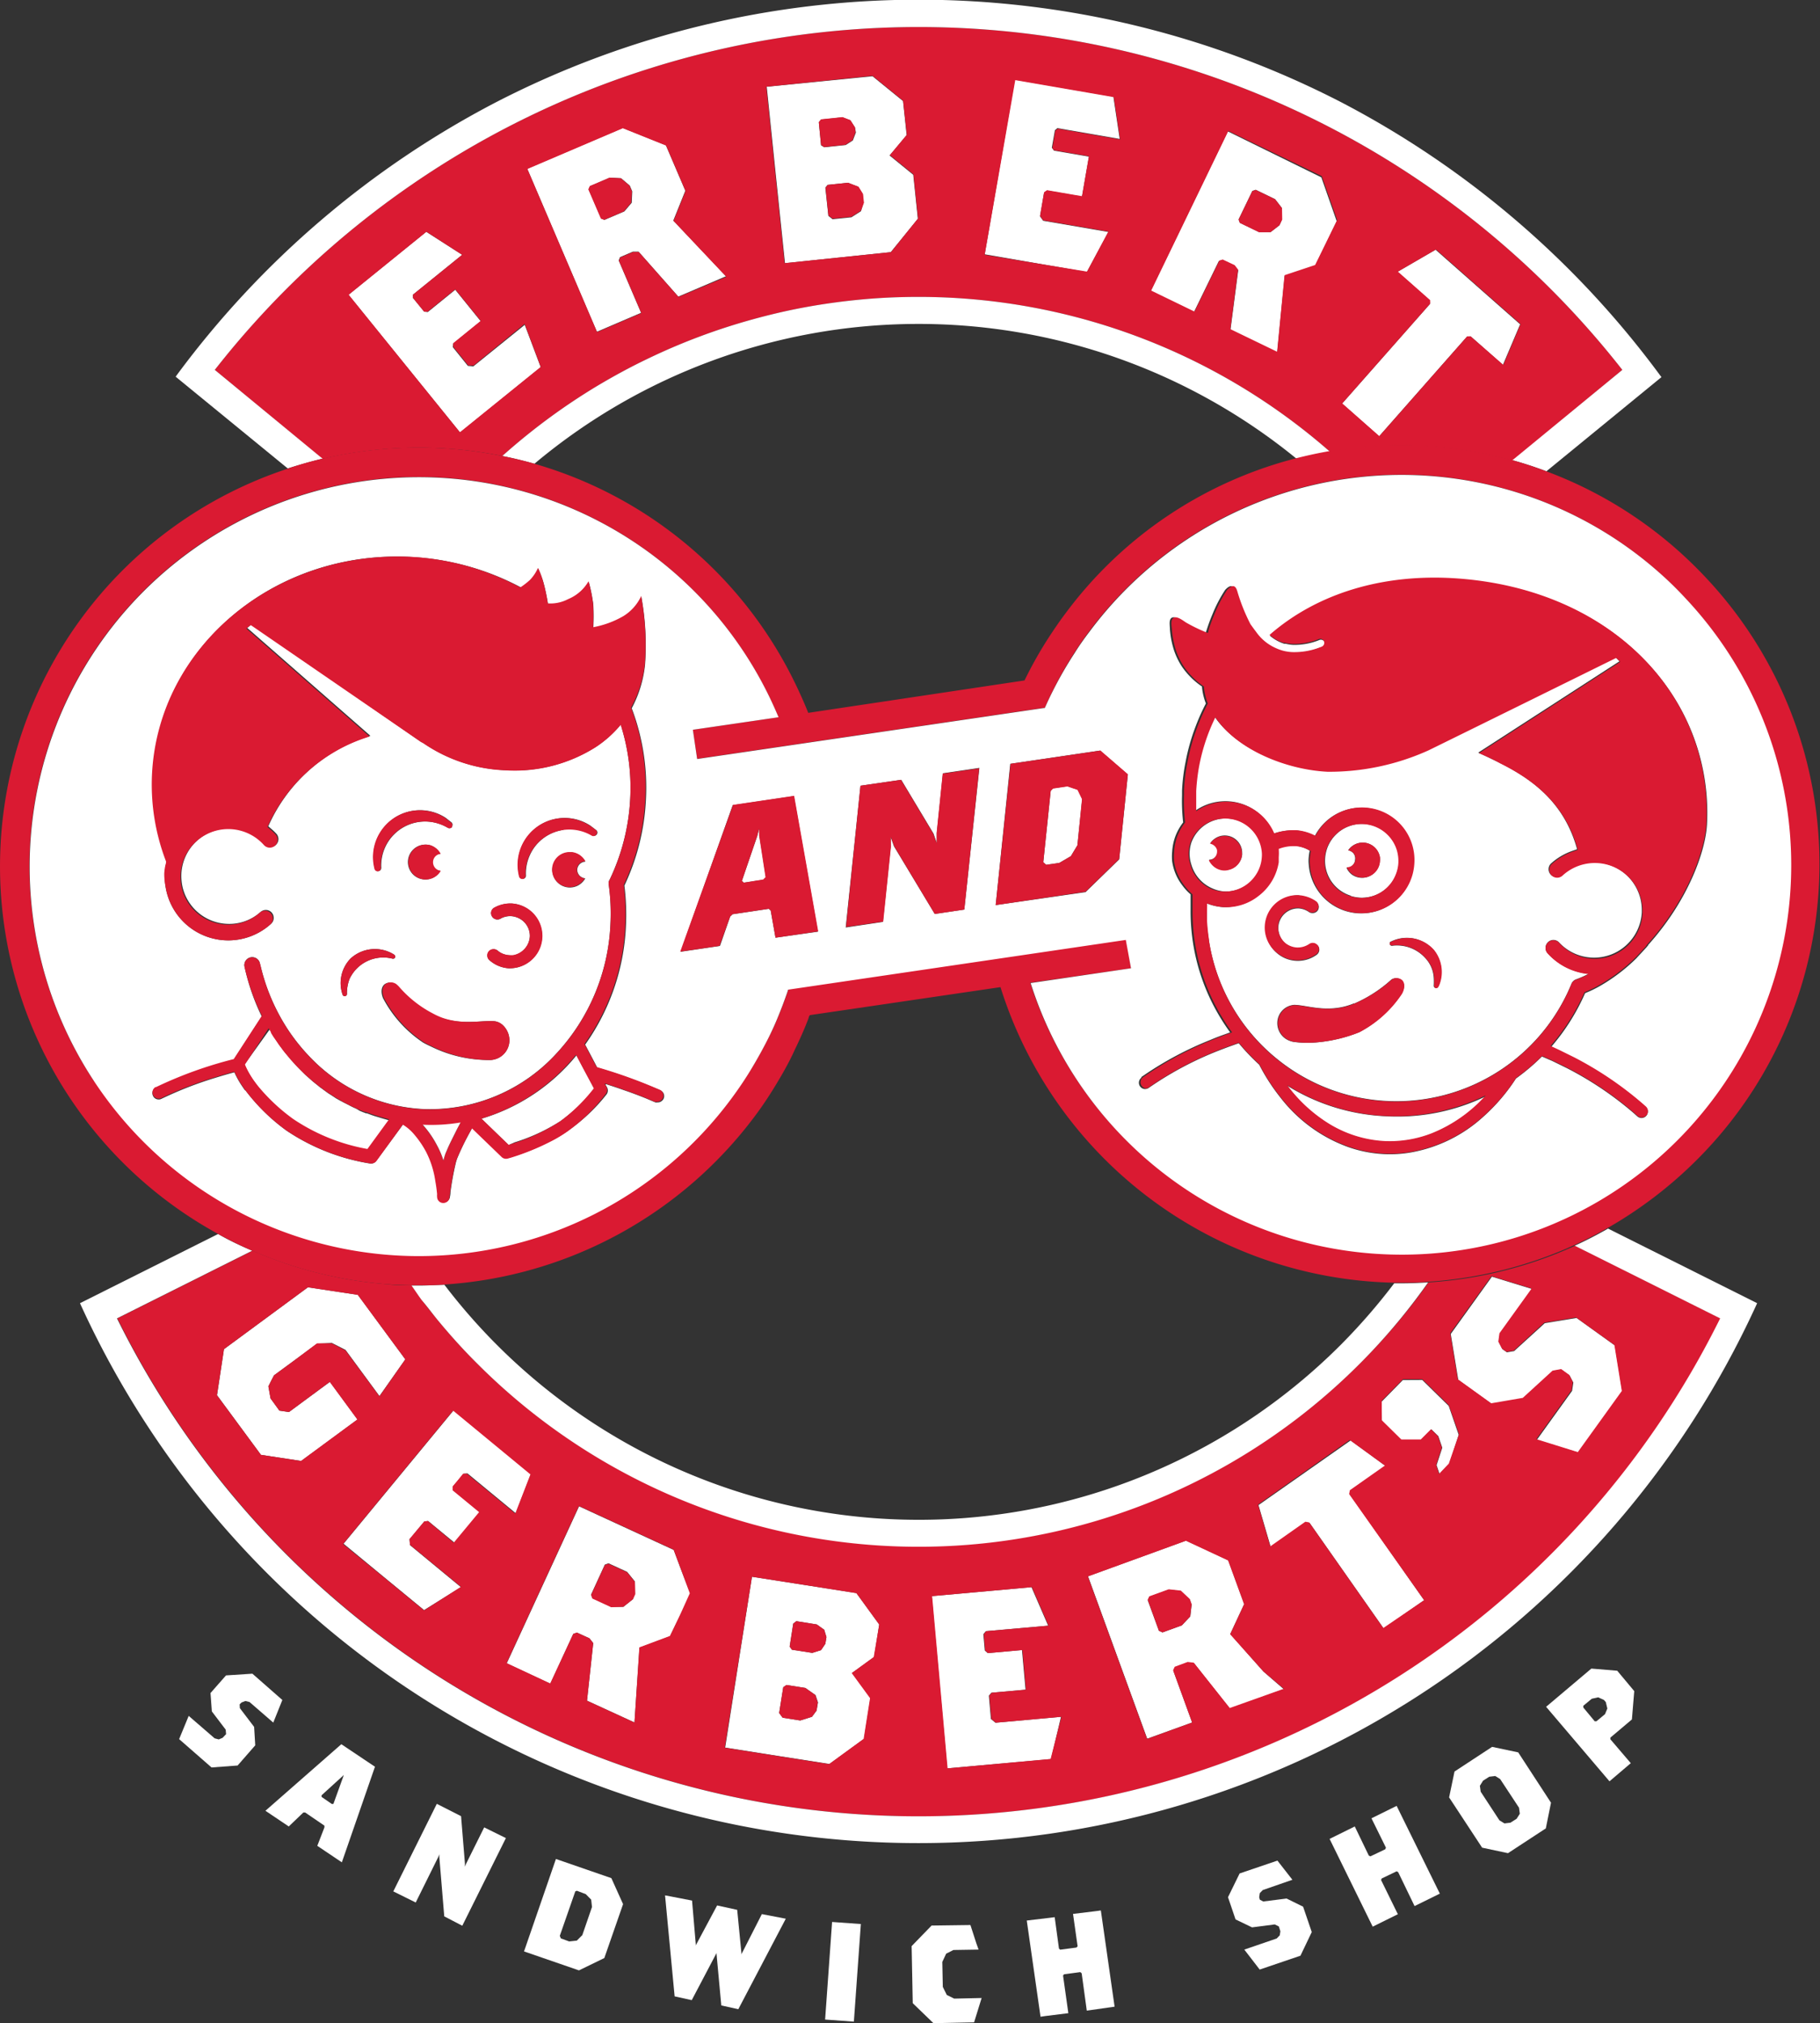 <svg id="Layer_1" data-name="Layer 1" xmlns="http://www.w3.org/2000/svg" viewBox="0 0 178.62 198.49"><rect x="0" y="0" width="178.62" height="198.49" fill="#333333" stroke="none"/><defs><style>.cls-1{fill:none;}.cls-2{fill:#fff;}.cls-3{fill:#da1a32;}</style></defs><title>Artboard 1</title><polygon class="cls-1" points="29.56 143.34 29.56 143.34 35.09 139.27 29.56 143.34"/><polygon class="cls-1" points="81.41 173.07 81.41 173.07 76.29 172.26 81.41 173.07"/><polygon class="cls-1" points="57.84 160.71 56.62 160.15 57.84 160.71 58.22 161.18 57.61 166.83 58.22 161.18 57.84 160.71"/><path class="cls-1" d="M52.45,45.5A41,41,0,0,1,77.7,66.36c.57,1.11,1.09,2.26,1.56,3.42l.06.16,21.27-3.13a39.74,39.74,0,0,1,2.47-4.36c.54-.83,1-1.55,1.55-2.22A40.81,40.81,0,0,1,127.25,45a58.65,58.65,0,0,0-74.8.49Z"/><polygon class="cls-1" points="73.81 154.7 73.81 154.7 78.93 155.5 73.81 154.7"/><polygon class="cls-1" points="54.01 165.17 56.27 160.28 56.62 160.15 56.27 160.28 54.01 165.17"/><polygon class="cls-1" points="41.62 157.97 41.62 157.97 37.67 154.72 41.62 157.97"/><polygon class="cls-1" points="85.63 7.44 75.25 8.51 76.14 17.16 75.25 8.51 85.63 7.44"/><polygon class="cls-1" points="67.71 156.35 66.75 158.43 67.71 156.35 66.92 154.21 67.71 156.35"/><polygon class="cls-1" points="66.08 21.64 67.26 18.71 65.35 14.25 67.26 18.71 66.08 21.64"/><polygon class="cls-1" points="46.45 35.95 46.19 35.92 46.45 35.95 46.45 35.95"/><polygon class="cls-1" points="77.03 25.82 87.42 24.74 77.03 25.82 77.03 25.82"/><polygon class="cls-1" points="71.26 27.13 66.58 29.13 66.58 29.13 71.26 27.13 66.08 21.64 71.26 27.13"/><polygon class="cls-1" points="44.48 33.71 44.44 34.06 45.18 34.98 44.44 34.06 44.48 33.71 47.18 31.52 44.68 28.43 44.68 28.43 47.18 31.52 44.48 33.71"/><polygon class="cls-1" points="41.98 30.62 41.63 30.58 40.53 29.23 41.63 30.58 41.98 30.62"/><polygon class="cls-1" points="40.53 29.23 40.53 28.91 45.36 25 40.53 28.91 40.53 29.23"/><polygon class="cls-1" points="44.51 146.22 44.47 145.84 44.99 145.22 44.47 145.84 44.51 146.22"/><polygon class="cls-1" points="146.75 174.25 146.16 174.32 145.55 174.71 145.25 175.21 145.32 175.79 147.16 178.6 147.66 178.91 148.24 178.83 148.84 178.44 149.16 177.95 149.09 177.36 147.23 174.55 146.75 174.25"/><polygon class="cls-1" points="157.45 166.76 156.88 166.5 156.25 166.65 155.42 167.34 155.39 167.5 156.51 168.85 156.68 168.88 157.52 168.18 157.78 167.6 157.63 166.97 157.45 166.76"/><polygon class="cls-1" points="57.49 185.84 56.62 185.51 56.46 185.57 54.94 189.93 55.04 190.18 55.87 190.48 56.61 190.4 57.15 189.87 58.1 187.1 58.02 186.38 57.49 185.84"/><polygon class="cls-1" points="31.54 176.3 32.53 176.99 32.69 176.99 33.68 174.22 33.72 174.13 33.66 174.2 31.52 176.13 31.54 176.3"/><path class="cls-1" d="M46.81,133.76c-1.29-1.28-2.52-2.64-3.7-4.06C44.29,131.12,45.52,132.48,46.81,133.76Z"/><polygon class="cls-1" points="21.98 132.37 21.3 136.89 25.61 142.74 21.3 136.89 21.98 132.37"/><polygon class="cls-1" points="26.61 135.48 26.89 134.94 29 133.39 26.89 134.94 26.61 135.48"/><polygon class="cls-1" points="31.84 131.8 32.57 131.76 32.57 131.76 31.84 131.8"/><polygon class="cls-1" points="39.78 133.37 35.12 127.04 30.22 126.3 30.22 126.3 35.12 127.04 39.78 133.37"/><polygon class="cls-1" points="32.38 135.58 30.37 137.06 32.38 135.58 32.38 135.58"/><path class="cls-1" d="M90.15,149.07a58.4,58.4,0,0,0,41.47-17.18,59.46,59.46,0,0,0,5.21-6,41.4,41.4,0,0,1-38.6-29L79.51,99.61c0,.09-.07.19-.11.28C79,101,78.52,102,78,103c-.57,1.17-1.21,2.33-1.89,3.43s-1.28,2-2,3A41.34,41.34,0,0,1,43.58,126a58.39,58.39,0,0,0,46.57,23Z"/><polygon class="cls-1" points="28.36 138.54 27.42 138.4 28.36 138.54 28.36 138.54"/><path class="cls-2" d="M54.56,182.39l-3.13,9.07,5.39,1.86h0l2.49-1.21,1.84-5.29L60,184.27Zm2.59,7.47-.54.54-.75.08-.82-.3-.1-.25,1.52-4.36.16-.06.87.33.53.54.08.72Z"/><polygon class="cls-2" points="45.72 182.91 45.63 183.15 45.63 182.84 45.25 178.19 42.87 176.98 38.6 185.57 40.8 186.66 43.03 182.16 43.11 181.93 43.12 182.24 43.6 188.02 45.37 188.94 49.65 180.34 47.52 179.29 45.72 182.91"/><polygon class="cls-2" points="72.8 191.67 72.77 191.77 72.77 191.68 72.35 187.38 70.38 186.95 68.32 190.8 68.28 190.9 68.29 190.81 67.92 186.47 65.27 185.96 66.21 195.87 67.89 196.24 70.29 191.68 70.32 191.6 70.32 191.68 70.79 196.76 72.46 197.13 77.12 188.25 74.77 187.8 72.8 191.67"/><path class="cls-2" d="M26.05,177.66l2.29,1.54,1.43-1.37.18,0,1.89,1.29v.17l-.7,1.81,2.41,1.62,3.25-9.38-3.3-2.21Zm7.67-3.53,0,.09-1,2.77h-.16l-1-.69v-.16l2.13-1.94Z"/><polygon class="cls-2" points="23.54 167.59 23.52 167.22 23.7 167.04 24.08 166.89 24.49 166.99 26.82 169.01 27.71 166.79 24.77 164.21 22.18 164.38 20.66 166.11 20.79 167.91 22.15 169.7 22.19 170.14 21.85 170.5 21.47 170.66 21.06 170.55 18.52 168.35 17.58 170.63 20.76 173.41 23.32 173.22 25.05 171.24 24.94 169.43 23.54 167.59"/><path class="cls-2" d="M156.18,163.71l-4.44,3.75,6.22,7.31,2.09-1.78-2-2.34,0-.17,2.11-1.78.23-2.78-1.67-2Zm1.34,4.47-.84.7-.17,0-1.12-1.35,0-.17.83-.69.63-.14.57.26.18.21.15.63Z"/><polygon class="cls-2" points="126.27 186.27 123.98 186.56 123.65 186.39 123.58 186.15 123.64 185.74 123.93 185.44 126.84 184.43 125.37 182.55 121.66 183.81 120.52 186.14 121.26 188.32 122.88 189.1 125.11 188.81 125.51 189.01 125.66 189.48 125.6 189.88 125.3 190.19 122.12 191.28 123.63 193.24 127.63 191.88 128.74 189.56 127.89 187.07 126.27 186.27"/><polygon class="cls-2" points="134.6 178.4 136.02 181.28 135.95 181.44 134.5 182.13 134.34 182.06 132.96 179.2 130.49 180.42 134.72 189.03 137.19 187.81 135.54 184.45 135.61 184.3 137.07 183.6 137.22 183.68 138.83 187.01 141.31 185.79 137.07 177.18 134.6 178.4"/><path class="cls-2" d="M146.44,171.39l-3.69,2.42-.53,2.54,3.24,4.93,2.54.54,3.71-2.43.51-2.52L149,171.93Zm2.72,6.56-.31.49-.61.39-.59.07-.49-.3-1.84-2.81-.08-.58.31-.5.61-.39.59-.07.48.3,1.85,2.81Z"/><polygon class="cls-2" points="92.92 195.73 92.53 194.94 92.48 192.49 92.86 191.68 93.57 191.32 96.04 191.28 95.82 190.66 95.24 188.87 91.43 188.92 89.47 190.94 89.58 196.54 91.61 198.5 95.6 198.42 96.34 196.03 93.65 196.09 92.92 195.73"/><polygon class="cls-2" points="107.69 187.49 105.31 187.78 105.76 190.96 105.64 191.08 104.05 191.29 103.93 191.18 103.51 188.1 103.12 188.15 100.77 188.43 102.12 197.87 102.59 197.8 104.85 197.52 104.33 193.82 104.44 193.7 106.03 193.49 106.16 193.61 106.66 197.27 109.39 196.88 108.04 187.44 107.69 187.49"/><rect class="cls-2" x="77.93" y="192.04" width="9.6" height="2.83" transform="translate(-116.13 262.18) rotate(-85.91)"/><path class="cls-2" d="M87.31,15.26l1.67-2-.35-3.34-3-2.44L75.25,8.51l.89,8.65.9,8.66,10.38-1.08,2.66-3.27-.45-4.32Zm-6.73-1L80.36,12l.22-.27,2.1-.22.78.3.45.7L84,13l-.3.78-.7.45-2.1.22Zm3.92,6.46-.94.6-1.85.19-.41-.33L81,18.41l.22-.27,2-.21,1,.39.44.71.09.86Z"/><polygon class="cls-2" points="51.5 31.87 46.45 35.95 46.45 35.95 46.45 35.95 46.19 35.92 45.92 35.9 45.18 34.98 44.44 34.06 44.48 33.71 47.18 31.52 44.68 28.43 41.98 30.62 41.63 30.58 40.53 29.23 40.53 28.91 45.36 25 41.83 22.74 34.2 28.92 45.15 42.44 53.07 36.03 51.5 31.87"/><path class="cls-2" d="M66.08,21.64l1.18-2.93-1.91-4.46-4.24-1.7-9.37,4,6.84,16,4.34-1.86-2.2-5.14.13-.32,1.26-.54.56,0,3.9,4.41,4.69-2ZM62,19.89l-.72.85-1.94.83L59,21.44l-1.23-2.86.14-.32,1.94-.83,1.11.06.85.72.24.57Z"/><polygon class="cls-2" points="140.89 24.5 137.15 26.67 140.32 29.47 140.34 29.82 131.71 39.6 135.35 42.81 143.98 33.02 144.33 33 147.5 35.8 149.19 31.82 140.89 24.5"/><path class="cls-2" d="M120.5,12.89l-7.57,15.66,4.25,2.06,2.44-5,.33-.11,1.23.59.34.44-.76,5.84,4.59,2.22.73-7.51,3-1,2.11-4.37-1.51-4.31Zm5.07,9.21-.88.68h-1.11l-1.9-.92-.12-.33,1.35-2.8.33-.11,1.9.92.68.88,0,1.11Z"/><polygon class="cls-2" points="103.77 12.57 109.89 13.63 109.27 9.48 99.6 7.81 96.64 24.95 106.67 26.69 108.78 22.76 102.38 21.66 102.07 21.23 102.47 18.9 102.76 18.7 106.19 19.29 106.87 15.37 103.44 14.78 103.23 14.49 103.53 12.78 103.77 12.57"/><polygon class="cls-2" points="146.4 137.75 149.5 137.22 152.42 134.55 153.26 134.39 154.05 134.96 154.41 135.65 154.29 136.46 150.83 141.27 154.9 142.53 159.22 136.52 158.49 132.01 154.73 129.31 151.61 129.82 148.6 132.56 147.89 132.68 147.45 132.37 147.09 131.67 147.2 130.86 150.36 126.47 146.42 125.26 142.38 130.88 143.12 135.39 146.4 137.75"/><path class="cls-2" d="M78.93,155.5l-5.13-.8-2.63,16.76,5.12.81,5.12.8,3.39-2.47.63-4-1.8-2.46,2.16-1.57.5-3.19-2.24-3.08Zm1.21,12.33-.45.61-1.15.36-1.73-.27-.34-.46.4-2.53.31-.22,1.86.29,1,.7.24.72Zm.86-6.55-.42.62-.86.27-2-.31-.22-.31.35-2.26.31-.23,2,.32.73.52.22.72Z"/><polygon class="cls-2" points="97.25 168.65 97.05 166.37 97.29 166.08 100.65 165.78 100.3 161.89 96.94 162.19 96.65 161.94 96.51 160.34 96.75 160.04 102.87 159.5 101.23 155.72 91.44 156.6 92.96 173.5 103.15 172.59 104.13 168.44 97.69 169.02 97.25 168.65"/><polygon class="cls-2" points="132.56 146.26 136 143.84 132.55 141.33 123.51 147.67 124.71 151.77 128.15 149.35 128.53 149.42 135.8 159.78 139.77 157 132.49 146.64 132.56 146.26"/><polygon class="cls-2" points="139.58 135.39 137.68 135.4 135.6 137.52 135.62 139.42 137.54 141.31 139.45 141.29 140.48 140.24 141.16 140.9 141.55 142.04 140.99 143.75 141.28 144.61 142.23 143.65 143.16 140.78 142.18 137.94 139.58 135.39"/><path class="cls-2" d="M120.74,160.32l1.37-2.94-1.57-4.3-4.14-1.93-9.62,3.5,5.81,15.94L117,169l-1.84-5.06.16-.34,1.27-.47.6.07,3.53,4.45,5.27-1.92L124,164Zm-3.92-1.73-.83.88-1.9.69-.35-.16-1.1-3,.16-.34,1.9-.69,1.19.13.88.83.18.51Z"/><polygon class="cls-2" points="47.11 148.36 44.51 146.22 44.47 145.84 44.99 145.22 45.5 144.59 45.88 144.56 50.62 148.47 52.1 144.63 44.52 138.37 33.72 151.46 37.67 154.72 41.62 157.97 45.23 155.72 40.24 151.6 40.19 151.03 41.65 149.27 42.02 149.23 44.62 151.37 47.11 148.36"/><polygon class="cls-2" points="32.38 135.58 30.37 137.06 28.36 138.54 28.36 138.54 28.36 138.54 27.42 138.4 26.55 137.2 26.34 136.02 26.61 135.48 26.89 134.94 29 133.39 31.11 131.83 31.84 131.8 32.57 131.76 32.57 131.76 32.57 131.76 33.91 132.44 37.24 136.97 39.78 133.37 35.12 127.04 30.22 126.3 21.98 132.37 21.3 136.89 25.61 142.74 29.56 143.34 35.09 139.27 32.38 135.58"/><path class="cls-2" d="M66.92,154.21l-.8-2.14-9.29-4.28-7.1,15.41,4.28,2,2.25-4.89.36-.13,1.23.56.37.47-.61,5.65L62.27,169l.49-7.34,3-1.12,1-2.08,1-2.08Zm-4.8,2.69-.94.75-1.2,0-1.84-.85-.13-.35,1.35-2.94.36-.13,1.83.84.76.94,0,1.21Z"/><polygon class="cls-3" points="60.93 17.49 59.82 17.43 57.88 18.26 57.74 18.58 58.97 21.44 59.29 21.57 61.23 20.74 61.95 19.89 62.02 18.78 61.78 18.21 60.93 17.49"/><polygon class="cls-3" points="83.66 13.76 83.96 12.98 83.91 12.49 83.46 11.79 82.68 11.49 80.58 11.71 80.36 11.98 80.58 14.21 80.86 14.43 82.96 14.21 83.66 13.76"/><polygon class="cls-3" points="84.26 18.32 83.22 17.93 81.24 18.14 81.02 18.41 81.3 21.13 81.71 21.46 83.56 21.27 84.5 20.67 84.79 19.89 84.7 19.03 84.26 18.32"/><polygon class="cls-3" points="125.14 19.55 123.24 18.63 122.91 18.75 121.56 21.54 121.68 21.87 123.58 22.79 124.69 22.78 125.57 22.1 125.84 21.54 125.82 20.43 125.14 19.55"/><polygon class="cls-3" points="61.55 154.26 59.72 153.42 59.36 153.55 58.01 156.49 58.14 156.84 59.98 157.69 61.18 157.65 62.12 156.9 62.35 156.41 62.31 155.2 61.55 154.26"/><polygon class="cls-3" points="80.16 159.38 78.16 159.06 77.86 159.29 77.5 161.55 77.72 161.86 79.72 162.17 80.58 161.9 81 161.28 81.11 160.62 80.89 159.9 80.16 159.38"/><polygon class="cls-3" points="79.04 165.61 77.18 165.32 76.87 165.54 76.47 168.07 76.81 168.53 78.54 168.8 79.69 168.44 80.14 167.83 80.26 167.03 80.02 166.31 79.04 165.61"/><polygon class="cls-3" points="115.89 156.06 114.7 155.93 112.8 156.62 112.64 156.96 113.74 160 114.09 160.16 115.99 159.47 116.81 158.59 116.95 157.4 116.77 156.89 115.89 156.06"/><path class="cls-3" d="M133.49,133.76a61.27,61.27,0,0,1-86.68,0c-1.29-1.28-2.52-2.64-3.7-4.06-.59-.71-1.16-1.43-1.72-2.17-.36-.47-.7-1-1-1.43-.79,0-1.58,0-2.36-.1a40.89,40.89,0,0,1-13.24-3.29l-13.27,6.64a87.77,87.77,0,0,0,157.34,0l-14.27-7.13a40.93,40.93,0,0,1-14.39,3.6A60.93,60.93,0,0,1,133.49,133.76ZM29.56,143.34l-3.95-.6-4.32-5.85.69-4.52,8.24-6.07h0l4.89.74,4.67,6.33L37.24,137l-3.33-4.51-1.34-.69h0l-.73,0-.72,0L29,133.39l-2.11,1.55-.28.54-.27.54.21,1.18.87,1.2.94.14h0l2-1.48,2-1.48h0l2.71,3.69-5.53,4.07Zm12.08,5.93L40.19,151l.05.57,5,4.12L41.62,158h0l-3.95-3.25-4-3.26,10.8-13.09,7.59,6.26-1.49,3.84-4.74-3.91-.38,0-.51.63-.52.62,0,.38,2.6,2.14-2.49,3L42,149.23Zm25.11,9.16-1,2.08-3,1.12L62.27,169l-4.66-2.14.61-5.65-.37-.47-1.23-.56-.36.13L54,165.17l-4.28-2,7.1-15.41,9.29,4.28.8,2.14.79,2.14Zm19,4.15-2.16,1.57,1.8,2.46-.63,4-3.39,2.47h0l-5.12-.8-5.12-.81L73.8,154.7h0l5.13.8,5.12.81,2.24,3.08Zm17.36,10L93,173.5l-1.52-16.9,9.79-.88,1.64,3.78-6.12.54-.24.3.14,1.61.29.24,3.36-.3.35,3.89-3.36.3-.24.29.2,2.28.44.37,6.44-.58Zm17.58-5-3.53-4.45-.6-.07-1.27.47-.16.34L117,169l-4.42,1.61-5.81-15.94,9.62-3.5,4.14,1.93,1.57,4.3-1.37,2.94L124,164l2,1.69Zm15.07-7.85-7.27-10.36-.38-.07-3.44,2.42-1.2-4.1,9-6.34,3.45,2.51-3.44,2.42-.07.38L139.77,157Zm6.43-16.13-.95,1-.29-.86.56-1.71-.39-1.14-.68-.66-1,1-1.91,0-1.92-1.89,0-1.9,2.08-2.12h1.9l2.6,2.55,1,2.84Zm4.19-18.39,3.94,1.21-3.16,4.39-.11.81.36.7.44.31.71-.11,3-2.75,3.12-.51,3.76,2.7.73,4.51-4.32,6-4.07-1.27,3.46-4.81.12-.81-.36-.69-.79-.57-.84.16-2.92,2.67-3.1.53-3.28-2.36-.74-4.51Z"/><path class="cls-3" d="M159.22,36.29a87.73,87.73,0,0,0-138.14,0l10.28,8.49.3.24a41.17,41.17,0,0,1,17.63-.28l.22-.19.16-.14a61.63,61.63,0,0,1,8.95-6.55c1.58-.94,3.19-1.82,4.84-2.61a61,61,0,0,1,10.28-3.88c1.76-.49,3.55-.91,5.36-1.24s3.64-.58,5.49-.75,3.69-.25,5.56-.25A61.24,61.24,0,0,1,130.4,44.21l.12.1a41,41,0,0,1,17.91.88l.19-.15Zm-125-7.37,7.63-6.18L45.36,25l-4.83,3.91v.32l1.1,1.35.35,0,2.7-2.19h0l2.5,3.09-2.7,2.19,0,.35.74.92.74.92.27,0,.26,0h0l5-4.08L53.07,36l-7.93,6.41Zm32.37.21h0l-3.9-4.41-.56,0-1.26.54-.13.32,2.2,5.14-4.34,1.86-6.84-16,9.37-4,4.24,1.7,1.91,4.46-1.18,2.93,5.18,5.49Zm20.85-4.39L77,25.82h0l-.9-8.66-.89-8.65L85.63,7.44l3,2.44L89,13.22l-1.67,2,2.32,1.89.45,4.32Zm16-10,3.43.59-.68,3.92-3.43-.59-.29.2-.4,2.33.31.43,6.4,1.1-2.1,3.93L96.64,25l3-17.14,9.67,1.67.62,4.15-6.12-1.06-.24.21-.29,1.71ZM129.07,26l-3,1-.73,7.51-4.59-2.22.76-5.84-.34-.44L120,25.46l-.33.11-2.44,5-4.25-2.06,7.57-15.66,9.17,4.43,1.51,4.31Zm15.26,7L144,33l-8.63,9.79-3.64-3.21,8.63-9.78,0-.35-3.17-2.8,3.74-2.17,8.3,7.32-1.69,4Z"/><path class="cls-2" d="M43.11,129.7c1.18,1.42,2.41,2.78,3.7,4.06a61.18,61.18,0,0,0,93.35-7.94c-.85.05-1.7.09-2.55.09h-.78a59.46,59.46,0,0,1-5.21,6,58.53,58.53,0,0,1-88-5.85c-.8,0-1.59.07-2.39.07-.28,0-.56,0-.84,0,.34.48.68,1,1,1.43C42,128.27,42.52,129,43.11,129.7Z"/><path class="cls-2" d="M154.55,122.22l14.27,7.13a87.77,87.77,0,0,1-157.34,0l13.27-6.64c-1.14-.49-2.25-1-3.34-1.64L7.85,127.86l.09.2a90.42,90.42,0,0,0,164.42,0l.09-.2-14.63-7.32C156.75,121.15,155.67,121.71,154.55,122.22Z"/><path class="cls-2" d="M31.66,45l-.3-.24L21.08,36.29a87.73,87.73,0,0,1,138.14,0L148.62,45l-.19.15c1.13.31,2.25.68,3.34,1.09L163.06,37l-.13-.17A91.28,91.28,0,0,0,131.57,10a90.52,90.52,0,0,0-82.83,0A91.34,91.34,0,0,0,17.36,36.79l-.12.17,11,9C29.33,45.62,30.48,45.29,31.66,45Z"/><path class="cls-2" d="M90.15,29.13c-1.87,0-3.72.08-5.56.25s-3.68.42-5.49.75-3.6.75-5.36,1.24a61,61,0,0,0-10.28,3.88c-1.65.79-3.26,1.67-4.84,2.61a61.63,61.63,0,0,0-8.95,6.55l-.16.14-.22.19c1.07.21,2.12.47,3.16.76a58.65,58.65,0,0,1,74.8-.49c1.07-.27,2.16-.51,3.27-.7l-.12-.1A61.24,61.24,0,0,0,90.15,29.13Z"/><path class="cls-3" d="M24.75,122.71A40.89,40.89,0,0,0,38,126c.78.06,1.57.09,2.36.1.28,0,.56,0,.84,0,.8,0,1.59,0,2.39-.07a41.34,41.34,0,0,0,30.59-16.65c.7-.94,1.36-1.94,2-3S77.47,104.18,78,103c.48-1,.94-2,1.36-3.12,0-.09.07-.19.11-.28l18.72-2.75a41.4,41.4,0,0,0,38.6,29h.78c.85,0,1.7,0,2.55-.09a40.93,40.93,0,0,0,14.39-3.6c1.12-.51,2.2-1.07,3.27-1.68a41.57,41.57,0,0,0,8.81-6.74,41,41,0,0,0,.89-57c-.84-.9-1.7-1.74-2.55-2.51a41,41,0,0,0-13.2-8c-1.09-.41-2.21-.78-3.34-1.09a41,41,0,0,0-17.91-.88c-1.11.19-2.2.43-3.27.7a40.81,40.81,0,0,0-22.64,15.22c-.51.67-1,1.39-1.55,2.22a39.74,39.74,0,0,0-2.47,4.36L79.32,69.94l-.06-.16c-.47-1.16-1-2.31-1.56-3.42A41,41,0,0,0,52.45,45.5c-1-.29-2.09-.55-3.16-.76A41.17,41.17,0,0,0,31.66,45c-1.18.27-2.33.6-3.47,1A41.07,41.07,0,0,0,6.82,107.66a41.21,41.21,0,0,0,14.59,13.41C22.5,121.67,23.61,122.22,24.75,122.71ZM9.22,106.07a38.21,38.21,0,1,1,65.93-38.4c.45.88.86,1.78,1.25,2.7L68,71.6l.42,2.85,34-5,.11,0,.06-.12.05-.11h0A38,38,0,0,1,105.47,64c.46-.71.93-1.4,1.44-2.07a38.17,38.17,0,0,1,56.14-5.56c.83.74,1.62,1.53,2.37,2.34a38.21,38.21,0,1,1-64.31,37.71L111,95l-.42-2.85L77.4,97v0l-.06.19h0s0,0,0,0q-.27.78-.57,1.56c-.38,1-.8,2-1.26,2.9s-1.12,2.16-1.76,3.19-1.19,1.86-1.84,2.74a38.18,38.18,0,0,1-62.64-1.61Z"/><path class="cls-2" d="M136,109.52a20,20,0,0,1-9.67-3,14.76,14.76,0,0,0,4.12,3.79,11.61,11.61,0,0,0,5.4,1.69,11.28,11.28,0,0,0,4.68-.77,14.24,14.24,0,0,0,5.28-3.66A20,20,0,0,1,136,109.52Z"/><path class="cls-2" d="M125.47,104a18.42,18.42,0,0,0,2.83,1.86,18.58,18.58,0,0,0,25.55-8.48c.13-.29.26-.57.38-.87a.77.77,0,0,1,.49-.44h0a9.42,9.42,0,0,0,1.19-.53,6.21,6.21,0,0,1-4-2h0a.77.77,0,0,1,0-1.09.76.76,0,0,1,1.09,0,4.69,4.69,0,0,0,8.13-2.94V89.2a4.68,4.68,0,0,0-7.85-3.35.77.77,0,1,1-1.05-1.14,6.17,6.17,0,0,1,2.12-1.24l.43-.15h0c-1.2-4.36-4.12-6.75-7.61-8.48-.68-.34-1.37-.66-2.09-1l3.59-2.32,10.27-6.64-.39-.39s-16,7.87-18.42,9.07a23.63,23.63,0,0,1-9.92,2.1c-3.91-.2-8.81-2.12-11-5.34a2.65,2.65,0,0,1-.16-.24,2.65,2.65,0,0,0,.16.24,18.71,18.71,0,0,0-1.63,5,20.09,20.09,0,0,0-.25,2.22c0,.15,0,.29,0,.43q0,.8,0,1.56A5.12,5.12,0,0,1,125,81.79a5.78,5.78,0,0,1,2-.32h.15a4.92,4.92,0,0,1,1.89.55,5.15,5.15,0,0,1,9.71,2.68,5.31,5.31,0,0,1-.17,1.07,5.16,5.16,0,0,1-10.14-1,3.41,3.41,0,0,1,0-.64,4.92,4.92,0,0,1,.1-.67l-.25-.14a3.38,3.38,0,0,0-1.21-.35h-.08a4,4,0,0,0-1.61.27,5.49,5.49,0,0,1,0,.81c0,.17,0,.34,0,.5a5.17,5.17,0,0,1-2,3.32A5.07,5.07,0,0,1,120.05,89a5.26,5.26,0,0,1-1.6-.36c0,.62,0,1.23,0,1.84s.1,1.14.18,1.7A18.61,18.61,0,0,0,125.47,104Zm11-11.6a3.51,3.51,0,0,1,4.25.82,3.45,3.45,0,0,1,.55,3.28,1.49,1.49,0,0,1-.15.33.22.22,0,0,1-.41-.11,6.47,6.47,0,0,0,0-.79,3.08,3.08,0,0,0-.84-1.94,3.73,3.73,0,0,0-3.28-1.19C136.37,92.77,136.32,92.5,136.49,92.36Zm-3.58,6.07a13.21,13.21,0,0,0,3.67-2.37.87.87,0,0,1,1,.07c.29.26.33.76,0,1.33a11.28,11.28,0,0,1-4.18,3.78,14.42,14.42,0,0,1-4.25,1,9.78,9.78,0,0,1-2.2-.06,2,2,0,0,1-.33-.09,1.85,1.85,0,0,1-1.24-1.84A1.79,1.79,0,0,1,127,98.59C128.23,98.58,130.37,99.5,132.91,98.43Zm-5.39-10.58a3.45,3.45,0,0,1,.79.15,3.27,3.27,0,0,1,.88.43.63.63,0,0,1,.15.87.62.62,0,0,1-.6.24.52.52,0,0,1-.26-.1,2,2,0,0,0-1-.35,1.94,1.94,0,0,0-2,1.84,1.91,1.91,0,0,0,.07.59,2,2,0,0,0,.69,1.06,2,2,0,0,0,1.08.4,2,2,0,0,0,1.21-.34l0,0a.62.62,0,0,1,.63-.05.83.83,0,0,1,.23.19.62.62,0,0,1-.15.86,3.16,3.16,0,0,1-2,.59,3.12,3.12,0,0,1-1.79-.67,3.2,3.2,0,0,1-.88-1.06,3.12,3.12,0,0,1-.34-1.61A3.18,3.18,0,0,1,127.52,87.85Z"/><path class="cls-2" d="M132.55,87.9a3.86,3.86,0,0,0,.91.17A3.62,3.62,0,0,0,137,85.86a3.58,3.58,0,0,0,.29-1.23,3.85,3.85,0,0,0-.15-1.23,3.63,3.63,0,0,0-6.89-.16,3.77,3.77,0,0,0-.2,1,3.59,3.59,0,0,0,2.52,3.64Zm.27-4.19a.89.89,0,0,0-.51-.28,1.71,1.71,0,0,1,3.11.69,2.06,2.06,0,0,1,0,.35,1.74,1.74,0,0,1-.8,1.37,1.72,1.72,0,0,1-1.9,0,1.69,1.69,0,0,1-.57-.7.83.83,0,0,0,.84-.8A.8.8,0,0,0,132.82,83.71Z"/><polygon class="cls-2" points="104.75 77.13 103.35 77.34 103.12 77.57 102.39 84.6 102.68 84.85 103.97 84.66 105.1 84 105.74 82.94 106.21 78.38 105.77 77.47 104.75 77.13"/><path class="cls-2" d="M120.13,87.46a3.49,3.49,0,0,0,1.33-.18,3.65,3.65,0,0,0,1.91-1.5,3.52,3.52,0,0,0,.56-1.75,2.41,2.41,0,0,0,0-.38,3.62,3.62,0,0,0-7-1,3.47,3.47,0,0,0,0,2.2,3.65,3.65,0,0,0,2.07,2.32A3.51,3.51,0,0,0,120.13,87.46Zm-.67-4.13a.87.87,0,0,0-.68-.6,1.71,1.71,0,0,1,3.13,1,.51.51,0,0,1,0,.13,1.68,1.68,0,0,1-1.29,1.44,1.57,1.57,0,0,1-.49.06,1.7,1.7,0,0,1-.78-.24,1.78,1.78,0,0,1-.69-.77.85.85,0,0,0,.85-.8A1.24,1.24,0,0,0,119.46,83.33Z"/><path class="cls-2" d="M36.17,112.87,38,110.4l.33-.45c-.53-.13-1-.28-1.57-.45l-.29-.1-.46-.17-.09,0-.34-.13-.31-.13L35,108.8l-.29-.13-.32-.16-.15-.08-.38-.19L33.4,108l-.41-.23-.44-.29-.36-.23-.37-.27-.16-.12-.24-.17-.34-.28-.17-.13c-.07-.07-.16-.13-.23-.19l-.37-.33,0,0-.33-.29-.34-.34-.34-.34-.31-.33-.06-.07-.1-.11-.18-.2a3.88,3.88,0,0,1-.26-.31l-.12-.14-.24-.29c-.1-.12-.2-.25-.29-.38l0,0-.27-.36-.27-.4,0,0-.16-.23-.1-.14-.24-.39,0-.06c-.07-.13-.15-.25-.23-.38h0l-.13-.24-.46-.87.46.87.13.24h0L24,104.44l.06.15a8.14,8.14,0,0,0,.67,1.21c.15.23.33.47.53.73a18.47,18.47,0,0,0,3.59,3.4A19,19,0,0,0,36.17,112.87Z"/><path class="cls-2" d="M41.18,123.24a38.2,38.2,0,0,0,30.68-15.56c.65-.88,1.27-1.8,1.84-2.74s1.22-2.1,1.76-3.19.88-1.92,1.26-2.9q.3-.78.57-1.56s0,0,0,0h0l.06-.19v0l33.14-4.88L111,95l-9.85,1.45a38.22,38.22,0,1,0,64.31-37.71c-.75-.81-1.54-1.6-2.37-2.34A38.17,38.17,0,0,0,106.91,62c-.51.67-1,1.36-1.44,2.07a38,38,0,0,0-2.83,5.17h0l-.05.11-.06.12-.11,0-34,5L68,71.6l8.41-1.23c-.39-.92-.8-1.82-1.25-2.7a38.21,38.21,0,1,0-34,55.57ZM112,105.68l.28-.19a33.53,33.53,0,0,1,6.53-3.47c.49-.21,1-.4,1.51-.58l.41-.15a20.9,20.9,0,0,1-1.69-2.75,20,20,0,0,1-2.19-9.28c0-.29,0-.58,0-.88s0-.42,0-.63a5.19,5.19,0,0,1-.81-.88,5,5,0,0,1-1-2.36,4.84,4.84,0,0,1,0-.93,5.26,5.26,0,0,1,.3-1.49,5.19,5.19,0,0,1,.78-1.4,18.23,18.23,0,0,1-.11-2.67c0-.16,0-.31,0-.46a18.23,18.23,0,0,1,.34-2.77,20,20,0,0,1,1-3.54,19.67,19.67,0,0,1,1-2.23,5.91,5.91,0,0,1-.38-1.57v-.09a7.46,7.46,0,0,1-2-2,7,7,0,0,1-.77-1.62,9,9,0,0,1-.38-2c0-.38-.14-1,.22-1.15s1,.38,1.21.51a16.13,16.13,0,0,0,2.09,1h0s0-.09.07-.24a17.23,17.23,0,0,1,.6-1.63,13.29,13.29,0,0,1,1.23-2.35c.49-.53.81-.49,1,.12a18,18,0,0,0,1.33,3.34c.14.19.33.46.56.76h0a4.65,4.65,0,0,0,1.91,1.57,4.55,4.55,0,0,0,.71.26,4.28,4.28,0,0,0,.92.14,7,7,0,0,0,2.9-.54A.41.41,0,0,0,130,63a.4.4,0,0,0-.53-.2h0a6.48,6.48,0,0,1-2.54.47,3.77,3.77,0,0,1-.75-.11l-.15,0a4.14,4.14,0,0,1-1.38-.77c4.59-4,11-6,18.1-5.57,12.8.77,21.81,8.21,24.18,17.79a21.26,21.26,0,0,1,.6,6.25c-.14,2.66-1.83,7.4-5.63,11.69l-.14.16c0,.06-.09.12-.13.19-.21.24-.93,1-1,1.09a17.37,17.37,0,0,1-3.54,2.71,11.49,11.49,0,0,1-1.52.74c-.09.19-.17.38-.26.56a20.64,20.64,0,0,1-3.07,4.71l.82.38,1.43.7a34.45,34.45,0,0,1,6.83,4.64l.21.19a.62.62,0,0,1-.45,1.07.63.63,0,0,1-.38-.15l-.31-.28a33.28,33.28,0,0,0-6.61-4.46l-1.45-.71-1-.43a21.09,21.09,0,0,1-2.55,2.16h0a18.41,18.41,0,0,1-3.25,3.79,14.23,14.23,0,0,1-7,3.45,12.06,12.06,0,0,1-2.76.17,12.37,12.37,0,0,1-3.49-.7,14.73,14.73,0,0,1-6.62-4.85,19.31,19.31,0,0,1-2.08-3.22,21,21,0,0,1-2-2.1c-.21.06-.41.14-.61.21-.51.18-1,.37-1.52.57a33.22,33.22,0,0,0-6.32,3.33h0c-.13.09-.26.17-.39.27a.68.68,0,0,1-.39.11.62.62,0,0,1-.32-1.12ZM99.15,74.94l8.82-1.3L110.69,76l-.85,8.32-3.3,3.21L97.72,88.8Zm-14.7,2.15,4-.58,3.17,5.28.32.93v-1l.6-5.85,3.58-.53L94.64,89.24l-2.9.43-4-6.63-.33-.92v1l-.76,7.33L83,91ZM71.91,79l6-.89,2.36,13.3L76.11,92l-.47-2.66-.19-.17-3.55.53-.24.23-1,2.88-3.86.57Zm-47.85,28c-.18-.25-.33-.48-.47-.69a9.77,9.77,0,0,1-.59-1.1c-.69.18-1.35.38-2,.58a36.72,36.72,0,0,0-4.84,1.87h0l-.32.15h0a.52.52,0,0,1-.3.06.6.6,0,0,1-.52-.34.61.61,0,0,1,.22-.79l.06,0a40.48,40.48,0,0,1,7.63-2.75l2.76-4.25A21.45,21.45,0,0,1,24,94.85a.77.77,0,0,1,1.51-.34c0,.07,0,.13.05.19a19.58,19.58,0,0,0,2.73,6.36,19.14,19.14,0,0,0,2.23,2.75,16.48,16.48,0,0,0,11,5,16.83,16.83,0,0,0,13.15-5.52,19.91,19.91,0,0,0,5.24-12.59,20.48,20.48,0,0,0-.17-3.93.69.69,0,0,1,.11-.5l0,0a20.79,20.79,0,0,0,2-7.91,20.35,20.35,0,0,0-.85-7c0-.09,0-.18-.08-.27a10.9,10.9,0,0,1-2.49,2.22,14.88,14.88,0,0,1-8.87,2.25,15.24,15.24,0,0,1-8-2.65,1.67,1.67,0,0,0-.23-.12L25,61.47l-.31-.21h0l-.43.34,2.09,1.83,10,8.76h0l-.56.19a16.06,16.06,0,0,0-9.46,8.69l.28.24a5.29,5.29,0,0,1,.54.52.72.72,0,0,1,.12.21.77.77,0,0,1-1.28.81,4.69,4.69,0,0,0-8.19,2.87,5,5,0,0,0,.14,1.41,4.69,4.69,0,0,0,4.3,3.51,4.61,4.61,0,0,0,3.34-1.17h0a.77.77,0,0,1,1.09.07.74.74,0,0,1,.18.39.75.75,0,0,1-.24.7A6.23,6.23,0,0,1,16.25,87a6.13,6.13,0,0,1-.07-1.29,5.05,5.05,0,0,1,.08-.68c0-.17.06-.34.1-.51l0,0,0,0a21,21,0,0,1-1.38-8.61c.64-12.43,12-22,25.4-21.26a25.71,25.71,0,0,1,10.78,3,8,8,0,0,0,.93-.72,4.16,4.16,0,0,0,.73-1.15,9,9,0,0,1,.56,1.54c.23.86.39,1.86.4,1.94l0,0a3.72,3.72,0,0,0,2-.42,4.12,4.12,0,0,0,2-1.75,15.91,15.91,0,0,1,.45,2.24,21.16,21.16,0,0,1,0,2.27,9.27,9.27,0,0,0,2.95-1.08,4.54,4.54,0,0,0,1.69-1.82,1.24,1.24,0,0,0,.08-.19l0,.08a26.3,26.3,0,0,1,.36,6.6A11.58,11.58,0,0,1,62,69.49a21.9,21.9,0,0,1,1.39,9,22.14,22.14,0,0,1-2.11,8.4,22.71,22.71,0,0,1,.15,4,21.74,21.74,0,0,1-4,11.6l.72,1.36.47.9h0a49.57,49.57,0,0,1,5.82,2.07l.38.16a.61.61,0,0,1,.31.81.33.33,0,0,1-.06.1.62.62,0,0,1-.53.27.79.79,0,0,1-.22,0l-.82-.35c-.71-.29-1.45-.57-2.21-.83-.59-.21-1.18-.41-1.79-.6l-.09,0,.18.33a.64.64,0,0,1-.05.65A17.52,17.52,0,0,1,55.66,111a13.09,13.09,0,0,1-1.29.79,24,24,0,0,1-4.21,1.74l-.29.08a.63.63,0,0,1-.6-.15l-1.72-1.66-1.19-1.15c-.06.1-.12.2-.18.32a25.17,25.17,0,0,0-1.3,2.66,4.38,4.38,0,0,0-.16.53,28.11,28.11,0,0,0-.51,2.81v0c0,.28-.06.46-.05.46a.62.62,0,0,1-.64.54h0a.6.6,0,0,1-.58-.58,1.58,1.58,0,0,1,0-.28c0-.28-.08-.75-.18-1.31a9.1,9.1,0,0,0-.91-2.86,9.49,9.49,0,0,0-1.13-1.64,4.52,4.52,0,0,0-1.15-1l-.28.39L37,113.8l-.08.11a.63.63,0,0,1-.53.25h-.06a20.5,20.5,0,0,1-8.21-3.23A18.92,18.92,0,0,1,24.06,106.94ZM50.7,90a1.86,1.86,0,0,0-.52-.11,1.93,1.93,0,0,0-.84.14,1.51,1.51,0,0,0-.22.11h0a.62.62,0,0,1-.84-.24.61.61,0,0,1,.23-.84,3.26,3.26,0,0,1,1.73-.41,3.11,3.11,0,0,1,.44.06A3.18,3.18,0,0,1,50.1,95a1.2,1.2,0,0,1-.19,0h0A3.16,3.16,0,0,1,48,94.17a.62.62,0,0,1,.82-.92,2.69,2.69,0,0,0,.27.2,2,2,0,0,0,.92.28,2.55,2.55,0,0,0,.39,0A2,2,0,0,0,52,91.88,1.93,1.93,0,0,0,50.7,90Zm6.72-3.78a1.82,1.82,0,0,1-.69.66,1.72,1.72,0,1,1-.7-3.24h.11a1.74,1.74,0,0,1,1.31.9.84.84,0,0,0-.8.79A.85.85,0,0,0,57.42,86.17Zm-2.12-4.8a4.31,4.31,0,0,0-3,1.93,4.48,4.48,0,0,0-.47,1,4.25,4.25,0,0,0-.21,1.55.32.32,0,0,1-.28.33.33.33,0,0,1-.36-.24,4.59,4.59,0,0,1,6.94-5l.25.19.35.27a.3.3,0,0,1,.05.42.33.33,0,0,1-.44.09A4.29,4.29,0,0,0,55.3,81.37ZM48.55,100.2a1.47,1.47,0,0,1,.76.35,2.06,2.06,0,0,1,.68,1.58A1.94,1.94,0,0,1,48.15,104a12.76,12.76,0,0,1-5.87-1.33c-.24-.11-.49-.23-.74-.37a11.86,11.86,0,0,1-3.95-4.37c-.25-.63-.15-1.14.18-1.38a.92.92,0,0,1,1,0,2.08,2.08,0,0,1,.33.31,11.18,11.18,0,0,0,3.23,2.56,7.19,7.19,0,0,0,1,.46C45.54,100.6,47.42,100.07,48.55,100.2ZM43.22,85.44a1.7,1.7,0,0,1-1.44.85h-.12a1.71,1.71,0,1,1,.17-3.42,1.59,1.59,0,0,1,.38.06,1.75,1.75,0,0,1,1,.84.83.83,0,0,0-.79.79A.85.85,0,0,0,43.22,85.44Zm1.16-4.39,0,.08a.33.33,0,0,1-.44.08,4.44,4.44,0,0,0-1.93-.6,4.32,4.32,0,0,0-4.59,4.53.41.41,0,0,1-.05.19.33.33,0,0,1-.22.14.31.31,0,0,1-.36-.24,4.59,4.59,0,0,1,6.94-5l.59.46A.31.31,0,0,1,44.38,81.05ZM38.71,93.68h0c.15.16.08.42-.18.38a3.65,3.65,0,0,0-4.23,2,3.92,3.92,0,0,0-.25,1.48.22.22,0,0,1-.42.07,3.46,3.46,0,0,1,.77-3.56A3.53,3.53,0,0,1,38.71,93.68Z"/><polygon class="cls-2" points="74.94 86.31 75.17 86.08 74.53 81.99 74.5 81.31 74.32 82.02 72.81 86.43 73 86.6 74.94 86.31"/><path class="cls-2" d="M50.5,112.08A18.38,18.38,0,0,0,55,110a16.94,16.94,0,0,0,3.33-3.17l-1.07-2-.68-1.29a19,19,0,0,1-9.33,6.22l2.67,2.58Z"/><path class="cls-3" d="M112.36,106.8a.68.68,0,0,0,.39-.11c.13-.1.26-.18.39-.27h0a33.22,33.22,0,0,1,6.32-3.33c.5-.2,1-.39,1.52-.57.2-.07.4-.15.61-.21a21,21,0,0,0,2,2.1,19.31,19.31,0,0,0,2.08,3.22,14.73,14.73,0,0,0,6.62,4.85,12.37,12.37,0,0,0,3.49.7,12.06,12.06,0,0,0,2.76-.17,14.23,14.23,0,0,0,7-3.45,18.41,18.41,0,0,0,3.25-3.79h0a21.09,21.09,0,0,0,2.55-2.16l1,.43,1.45.71a33.28,33.28,0,0,1,6.61,4.46l.31.28a.63.63,0,0,0,.38.15.62.62,0,0,0,.45-1.07l-.21-.19a34.45,34.45,0,0,0-6.83-4.64L153,103l-.82-.38a20.64,20.64,0,0,0,3.07-4.71c.09-.18.17-.37.26-.56a11.49,11.49,0,0,0,1.52-.74,17.37,17.37,0,0,0,3.54-2.71c.08-.08.8-.85,1-1.09,0-.07.09-.13.13-.19l.14-.16c3.8-4.29,5.49-9,5.63-11.69a21.26,21.26,0,0,0-.6-6.25c-2.37-9.58-11.38-17-24.18-17.79-7.14-.43-13.51,1.55-18.1,5.57a4.14,4.14,0,0,0,1.38.77l.15,0a3.77,3.77,0,0,0,.75.11,6.48,6.48,0,0,0,2.54-.47h0a.4.4,0,0,1,.53.2.41.41,0,0,1-.21.53,7,7,0,0,1-2.9.54,4.28,4.28,0,0,1-.92-.14,4.55,4.55,0,0,1-.71-.26,4.65,4.65,0,0,1-1.91-1.57h0c-.23-.3-.42-.57-.56-.76A18,18,0,0,1,121.43,58c-.18-.61-.5-.65-1-.12a13.29,13.29,0,0,0-1.23,2.35,17.23,17.23,0,0,0-.6,1.63c0,.15-.07.24-.07.24h0a16.13,16.13,0,0,1-2.09-1c-.23-.13-.84-.65-1.21-.51s-.26.77-.22,1.15a9,9,0,0,0,.38,2,7,7,0,0,0,.77,1.62,7.46,7.46,0,0,0,2,2v.09a5.91,5.91,0,0,0,.38,1.57,19.67,19.67,0,0,0-1,2.23,20,20,0,0,0-1,3.54,18.23,18.23,0,0,0-.34,2.77c0,.15,0,.3,0,.46a18.23,18.23,0,0,0,.11,2.67,5.19,5.19,0,0,0-.78,1.4,5.26,5.26,0,0,0-.3,1.49,4.84,4.84,0,0,0,0,.93,5,5,0,0,0,1,2.36,5.19,5.19,0,0,0,.81.88c0,.21,0,.42,0,.63s0,.59,0,.88a20,20,0,0,0,2.19,9.28,20.9,20.9,0,0,0,1.69,2.75l-.41.15c-.51.18-1,.37-1.51.58a33.53,33.53,0,0,0-6.53,3.47l-.28.19a.62.62,0,0,0,.32,1.12Zm28.17,4.38a11.28,11.28,0,0,1-4.68.77,11.61,11.61,0,0,1-5.4-1.69,14.76,14.76,0,0,1-4.12-3.79,20.1,20.1,0,0,0,19.48,1A14.24,14.24,0,0,1,140.53,111.18ZM116.84,84.86a3.47,3.47,0,0,1,0-2.2,3.62,3.62,0,0,1,7,1,2.41,2.41,0,0,1,0,.38,3.52,3.52,0,0,1-.56,1.75,3.65,3.65,0,0,1-1.91,1.5,3.62,3.62,0,0,1-2.55-.1A3.65,3.65,0,0,1,116.84,84.86Zm1.81,7.32c-.08-.56-.14-1.12-.18-1.7s0-1.22,0-1.84a5.26,5.26,0,0,0,1.6.36,5.07,5.07,0,0,0,3.43-1.08,5.17,5.17,0,0,0,2-3.32c0-.16,0-.33,0-.5a5.49,5.49,0,0,0,0-.81,4,4,0,0,1,1.61-.27h.08a3.38,3.38,0,0,1,1.21.35l.25.14a4.92,4.92,0,0,0-.1.67,3.41,3.41,0,0,0,0,.64A5.09,5.09,0,0,0,129.91,88a5.17,5.17,0,0,0,8.73-2.23,5.31,5.31,0,0,0,.17-1.07A5.15,5.15,0,0,0,129.1,82a4.92,4.92,0,0,0-1.89-.55h-.15a5.78,5.78,0,0,0-2,.32,5.12,5.12,0,0,0-7.66-2.18q0-.77,0-1.56c0-.14,0-.28,0-.43a20.09,20.09,0,0,1,.25-2.22,18.71,18.71,0,0,1,1.63-5,2.65,2.65,0,0,1-.16-.24,2.65,2.65,0,0,0,.16.24c2.15,3.22,7,5.14,11,5.34a23.63,23.63,0,0,0,9.92-2.1c2.46-1.2,18.42-9.07,18.42-9.07l.39.39-10.27,6.64-3.59,2.32c.72.3,1.41.62,2.09,1,3.49,1.73,6.41,4.12,7.61,8.48h0l-.43.15a6.17,6.17,0,0,0-2.12,1.24.77.77,0,1,0,1.05,1.14,4.68,4.68,0,0,1,7.85,3.35v.34A4.69,4.69,0,0,1,153,92.48a.76.76,0,0,0-1.09,0,.77.77,0,0,0,0,1.09h0a6.21,6.21,0,0,0,4,2,9.42,9.42,0,0,1-1.19.53h0a.77.77,0,0,0-.49.44c-.12.3-.25.58-.38.87a18.59,18.59,0,0,1-35.2-5.16ZM130,84.26a3.77,3.77,0,0,1,.2-1,3.63,3.63,0,0,1,6.89.16,3.85,3.85,0,0,1,.15,1.23,3.58,3.58,0,0,1-.29,1.23,3.62,3.62,0,0,1-3.52,2.21,3.86,3.86,0,0,1-.91-.17A3.59,3.59,0,0,1,130,84.26Z"/><path class="cls-3" d="M136.63,92.76A3.73,3.73,0,0,1,139.91,94a3.08,3.08,0,0,1,.84,1.94,6.47,6.47,0,0,1,0,.79.22.22,0,0,0,.41.11,1.49,1.49,0,0,0,.15-.33,3.45,3.45,0,0,0-.55-3.28,3.51,3.51,0,0,0-4.25-.82C136.32,92.5,136.37,92.77,136.63,92.76Z"/><path class="cls-3" d="M118.64,84.4a1.78,1.78,0,0,0,.69.77,1.7,1.7,0,0,0,.78.24,1.57,1.57,0,0,0,.49-.06,1.68,1.68,0,0,0,1.29-1.44.51.51,0,0,0,0-.13,1.71,1.71,0,0,0-3.13-1,.87.87,0,0,1,.68.6,1.24,1.24,0,0,1,0,.27A.85.85,0,0,1,118.64,84.4Z"/><path class="cls-3" d="M125.4,93.54a3.12,3.12,0,0,0,1.79.67,3.16,3.16,0,0,0,2-.59.62.62,0,0,0,.15-.86.83.83,0,0,0-.23-.19.62.62,0,0,0-.63.05l0,0a2,2,0,0,1-1.21.34,2,2,0,0,1-1.08-.4,2,2,0,0,1-.69-1.06,1.91,1.91,0,0,1-.07-.59,1.94,1.94,0,0,1,2-1.84,2,2,0,0,1,1,.35.52.52,0,0,0,.26.1.62.62,0,0,0,.6-.24.63.63,0,0,0-.15-.87,3.27,3.27,0,0,0-.88-.43,3.45,3.45,0,0,0-.79-.15,3.18,3.18,0,0,0-3.34,3,3.12,3.12,0,0,0,.34,1.61A3.2,3.2,0,0,0,125.4,93.54Z"/><path class="cls-3" d="M132.17,85.09a1.69,1.69,0,0,0,.57.7,1.71,1.71,0,0,0,2.7-1.32,2.06,2.06,0,0,0,0-.35,1.71,1.71,0,0,0-3.11-.69.89.89,0,0,1,.51.28.8.8,0,0,1,.19.58A.83.83,0,0,1,132.17,85.09Z"/><path class="cls-3" d="M125.41,100.28a1.85,1.85,0,0,0,1.24,1.84,2,2,0,0,0,.33.09,9.78,9.78,0,0,0,2.2.06,14.42,14.42,0,0,0,4.25-1,11.28,11.28,0,0,0,4.18-3.78c.3-.57.26-1.07,0-1.33a.87.87,0,0,0-1-.07,13.21,13.21,0,0,1-3.67,2.37c-2.54,1.07-4.68.15-5.94.16A1.79,1.79,0,0,0,125.41,100.28Z"/><path class="cls-3" d="M50.37,93.71a2.55,2.55,0,0,1-.39,0,2,2,0,0,1-.92-.28,2.69,2.69,0,0,1-.27-.2.62.62,0,0,0-.82.92A3.16,3.16,0,0,0,49.9,95h0a1.2,1.2,0,0,0,.19,0,3.18,3.18,0,0,0,.58-6.3,3.11,3.11,0,0,0-.44-.06,3.26,3.26,0,0,0-1.73.41.61.61,0,0,0-.23.84.62.62,0,0,0,.84.24h0a1.51,1.51,0,0,1,.22-.11,1.93,1.93,0,0,1,.84-.14,1.86,1.86,0,0,1,.52.11A1.93,1.93,0,0,1,52,91.88,2,2,0,0,1,50.37,93.71Z"/><path class="cls-3" d="M57.45,84.5a1.74,1.74,0,0,0-1.31-.9H56a1.72,1.72,0,1,0,.7,3.24,1.82,1.82,0,0,0,.69-.66.85.85,0,0,1-.77-.88A.84.84,0,0,1,57.45,84.5Z"/><path class="cls-3" d="M43.69,80.24a4.59,4.59,0,0,0-6.94,5,.31.31,0,0,0,.36.24.33.33,0,0,0,.22-.14.41.41,0,0,0,.05-.19A4.32,4.32,0,0,1,42,80.61a4.44,4.44,0,0,1,1.93.6.33.33,0,0,0,.44-.08l0-.08a.31.31,0,0,0-.1-.35Z"/><path class="cls-3" d="M43.42,99.86a7.19,7.19,0,0,1-1-.46,11.18,11.18,0,0,1-3.23-2.56,2.08,2.08,0,0,0-.33-.31.92.92,0,0,0-1,0c-.33.24-.43.75-.18,1.38a11.86,11.86,0,0,0,3.95,4.37c.25.14.5.26.74.37A12.76,12.76,0,0,0,48.15,104,1.94,1.94,0,0,0,50,102.13a2.06,2.06,0,0,0-.68-1.58,1.47,1.47,0,0,0-.76-.35C47.42,100.07,45.54,100.6,43.42,99.86Z"/><path class="cls-3" d="M58.53,81.85a.3.3,0,0,0-.05-.42l-.35-.27L57.88,81a4.59,4.59,0,0,0-6.94,5,.33.33,0,0,0,.36.24.32.32,0,0,0,.28-.33,4.25,4.25,0,0,1,.21-1.55,4.48,4.48,0,0,1,.47-1,4.31,4.31,0,0,1,5.83-1.36A.33.33,0,0,0,58.53,81.85Z"/><path class="cls-3" d="M43.25,83.77a1.75,1.75,0,0,0-1-.84,1.59,1.59,0,0,0-.38-.06,1.71,1.71,0,1,0-.17,3.42h.12a1.7,1.7,0,0,0,1.44-.85.85.85,0,0,1-.76-.88A.83.83,0,0,1,43.25,83.77Z"/><path class="cls-3" d="M33.63,97.61a.22.22,0,0,0,.42-.07,3.92,3.92,0,0,1,.25-1.48,3.65,3.65,0,0,1,4.23-2c.26,0,.33-.22.18-.38h0a3.53,3.53,0,0,0-4.31.37A3.46,3.46,0,0,0,33.63,97.61Z"/><path class="cls-3" d="M36.36,114.15h.06a.63.63,0,0,0,.53-.25l.08-.11,2.22-3.06.28-.39a4.52,4.52,0,0,1,1.15,1A9.49,9.49,0,0,1,41.81,113a9.1,9.1,0,0,1,.91,2.86c.1.56.15,1,.18,1.31a1.58,1.58,0,0,0,0,.28.6.6,0,0,0,.58.58h0a.62.62,0,0,0,.64-.54s0-.18.05-.46v0a28.11,28.11,0,0,1,.51-2.81,4.38,4.38,0,0,1,.16-.53,25.17,25.17,0,0,1,1.3-2.66c.06-.12.12-.22.18-.32l1.19,1.15,1.72,1.66a.63.63,0,0,0,.6.15l.29-.08a24,24,0,0,0,4.21-1.74,13.09,13.09,0,0,0,1.29-.79,17.52,17.52,0,0,0,3.85-3.76.64.64,0,0,0,.05-.65l-.18-.33.09,0c.61.19,1.2.39,1.79.6.76.26,1.5.54,2.21.83l.82.35a.79.79,0,0,0,.22,0,.62.62,0,0,0,.53-.27.33.33,0,0,0,.06-.1.61.61,0,0,0-.31-.81l-.38-.16a49.57,49.57,0,0,0-5.82-2.07h0l-.47-.9-.72-1.36a21.74,21.74,0,0,0,4-11.6,22.71,22.71,0,0,0-.15-4,22.14,22.14,0,0,0,2.11-8.4,21.9,21.9,0,0,0-1.39-9,11.58,11.58,0,0,0,1.36-4.3,26.3,26.3,0,0,0-.36-6.6l0-.08a1.24,1.24,0,0,1-.08.19,4.54,4.54,0,0,1-1.69,1.82,9.27,9.27,0,0,1-2.95,1.08,21.16,21.16,0,0,0,0-2.27,15.91,15.91,0,0,0-.45-2.24,4.12,4.12,0,0,1-2,1.75,3.72,3.72,0,0,1-2,.42l0,0c0-.08-.17-1.08-.4-1.94a9,9,0,0,0-.56-1.54A4.16,4.16,0,0,1,52,56.91a8,8,0,0,1-.93.72,25.71,25.71,0,0,0-10.78-3C26.93,54,15.56,63.49,14.92,75.92a21,21,0,0,0,1.38,8.61l0,0,0,0c0,.17-.07.34-.1.51a5.05,5.05,0,0,0-.08.68A6.13,6.13,0,0,0,16.25,87a6.23,6.23,0,0,0,10.28,3.7.75.75,0,0,0,.24-.7.74.74,0,0,0-.18-.39.77.77,0,0,0-1.09-.07h0a4.61,4.61,0,0,1-3.34,1.17,4.69,4.69,0,0,1-4.3-3.51,5,5,0,0,1-.14-1.41,4.69,4.69,0,0,1,8.19-2.87.77.77,0,0,0,1.28-.81.72.72,0,0,0-.12-.21,5.29,5.29,0,0,0-.54-.52l-.28-.24a16.06,16.06,0,0,1,9.46-8.69l.56-.19h0l-10-8.76-2.09-1.83.43-.34h0l.31.21L41.33,72.81a1.67,1.67,0,0,1,.23.12,15.24,15.24,0,0,0,8,2.65,14.88,14.88,0,0,0,8.87-2.25,10.9,10.9,0,0,0,2.49-2.22c0,.09.05.18.08.27a20.35,20.35,0,0,1,.85,7,20.79,20.79,0,0,1-2,7.91l0,0a.69.69,0,0,0-.11.5,20.48,20.48,0,0,1,.17,3.93,19.91,19.91,0,0,1-5.24,12.59,16.83,16.83,0,0,1-13.15,5.52,16.48,16.48,0,0,1-11-5,19.14,19.14,0,0,1-2.23-2.75,19.58,19.58,0,0,1-2.73-6.36c0-.06,0-.12-.05-.19a.77.77,0,0,0-1.51.34,21.45,21.45,0,0,0,1.7,4.79l-2.76,4.25a40.48,40.48,0,0,0-7.63,2.75l-.06,0a.61.61,0,0,0-.22.79.6.6,0,0,0,.52.34.52.52,0,0,0,.3-.06h0l.32-.15h0A36.72,36.72,0,0,1,21,105.73c.65-.2,1.31-.4,2-.58a9.77,9.77,0,0,0,.59,1.1c.14.21.29.44.47.69a18.92,18.92,0,0,0,4.09,4A20.5,20.5,0,0,0,36.36,114.15Zm20.17-10.66.68,1.29,1.07,2A16.94,16.94,0,0,1,55,110a18.38,18.38,0,0,1-4.45,2.12l-.63.21-2.67-2.58A19,19,0,0,0,56.53,103.49ZM45.2,110.16c-.16.28-.34.61-.52,1s-.52,1-.74,1.53l-.21.49a6.62,6.62,0,0,0-.21.7,8.25,8.25,0,0,0-.64-1.5,9.67,9.67,0,0,0-1.39-2A17.59,17.59,0,0,0,45.2,110.16Zm-19.9-3.63c-.2-.26-.38-.5-.53-.73a8.14,8.14,0,0,1-.67-1.21l-.06-.15,2.32-3.55h0l-.13-.24-.46-.87.46.87.13.24h0c.08.13.16.25.23.38l0,.06.24.39.1.14.16.23,0,0,.27.4.27.36,0,0c.09.13.19.26.29.38l.24.29.12.14a3.88,3.88,0,0,0,.26.31l.18.2.1.11.06.07.31.33.34.34.34.34.33.29,0,0,.37.33c.07.06.16.12.23.19l.17.13.34.28.24.17.16.12.37.27.36.23.44.29.41.23.42.25.38.19.15.08.32.16.29.13.28.13.31.13.34.13.09,0,.46.17.29.1c.52.17,1,.32,1.57.45l-.33.45-1.8,2.47a19,19,0,0,1-7.28-2.94A18.47,18.47,0,0,1,25.3,106.53Z"/><path class="cls-3" d="M71.66,89.92l.24-.23,3.55-.53.19.17L76.11,92l4.19-.62-2.36-13.3-6,.89L66.76,93.37l3.86-.57ZM74.32,82l.18-.71,0,.68.63,4.09-.23.23L73,86.6l-.19-.17Z"/><polygon class="cls-3" points="87.44 83.09 87.43 82.11 87.76 83.04 91.74 89.67 94.64 89.24 96.1 75.38 92.52 75.9 91.92 81.75 91.92 82.72 91.59 81.79 88.43 76.51 84.45 77.09 83.03 90.95 86.68 90.42 87.44 83.09"/><path class="cls-3" d="M109.84,84.28l.85-8.32L108,73.64l-8.82,1.3L97.72,88.8l8.82-1.31Zm-4.1-1.35L105.1,84l-1.13.66-1.29.19-.29-.25.73-7,.23-.23,1.4-.21,1,.34.44.91Z"/><path class="cls-2" d="M43.52,113.85a6.62,6.62,0,0,1,.21-.7l.21-.49c.22-.51.48-1,.74-1.53s.36-.69.52-1a17.59,17.59,0,0,1-3.71.22,9.67,9.67,0,0,1,1.39,2A8.25,8.25,0,0,1,43.52,113.85Z"/></svg>